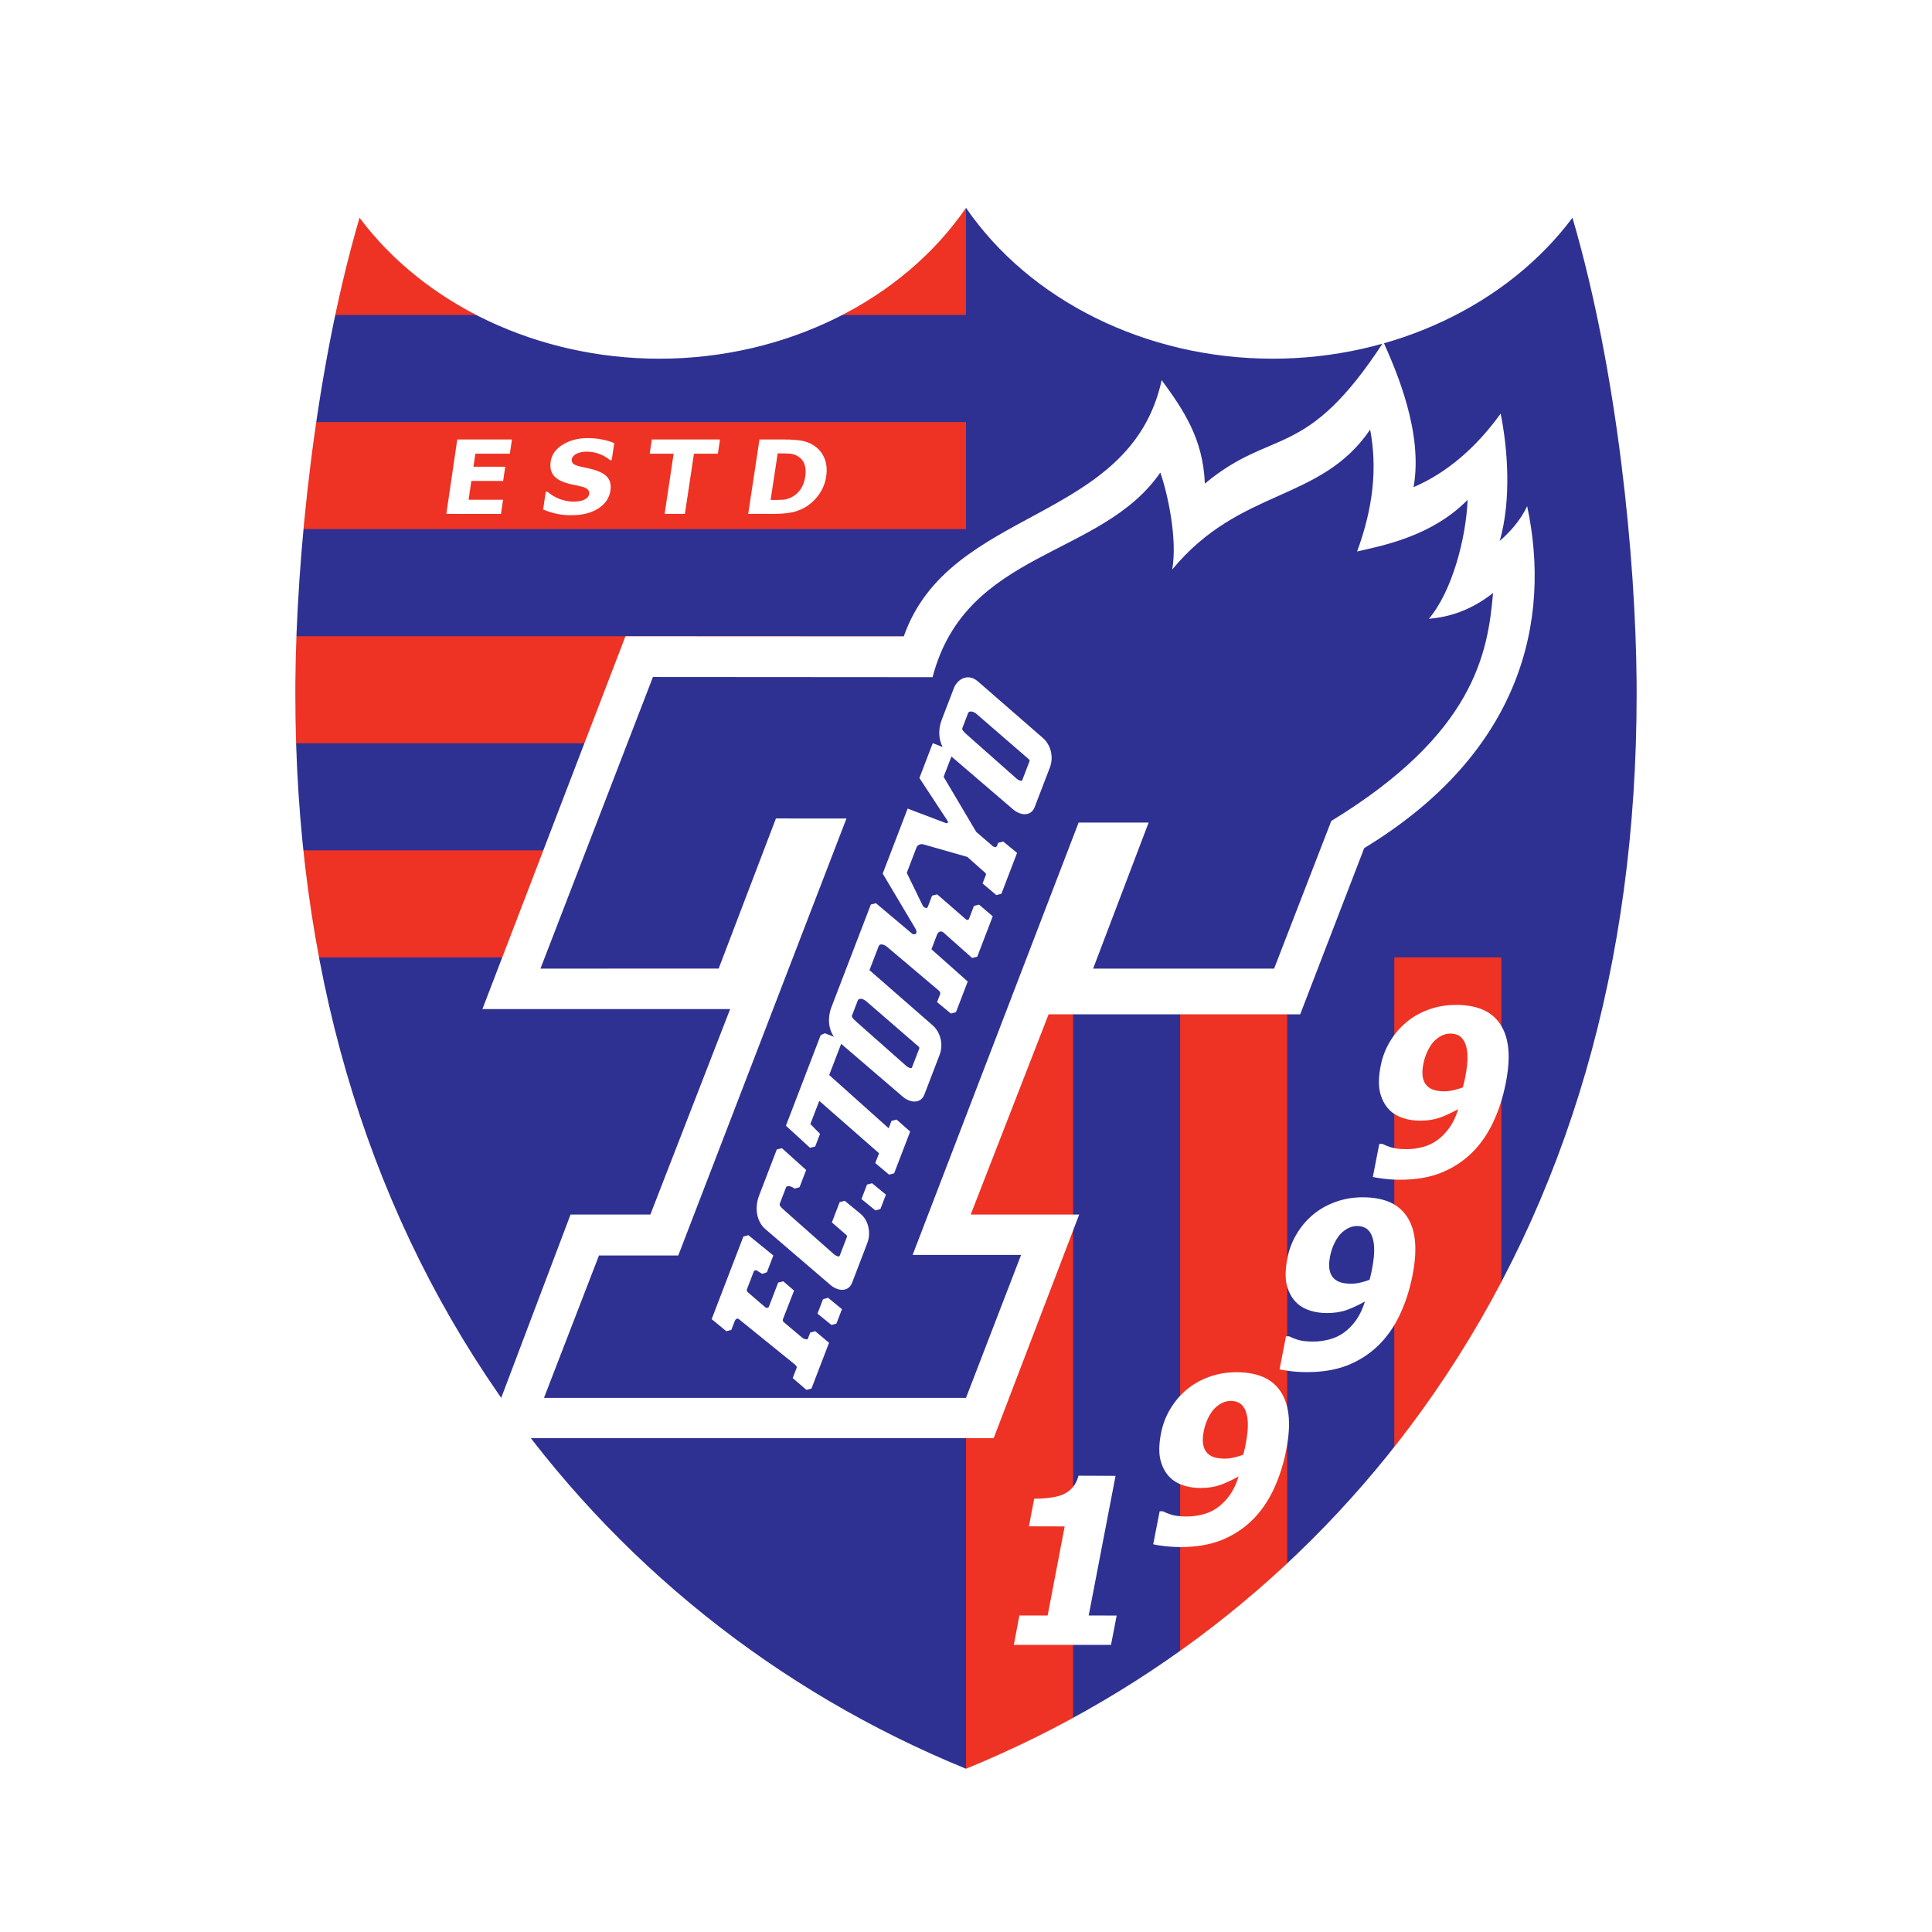 <?xml version="1.0" encoding="utf-8"?>
<!-- Generator: Adobe Illustrator 13.0.0, SVG Export Plug-In . SVG Version: 6.00 Build 14948)  -->
<!DOCTYPE svg PUBLIC "-//W3C//DTD SVG 1.0//EN" "http://www.w3.org/TR/2001/REC-SVG-20010904/DTD/svg10.dtd">
<svg version="1.0" id="Layer_1" xmlns="http://www.w3.org/2000/svg" xmlns:xlink="http://www.w3.org/1999/xlink" x="0px" y="0px"
	 width="192.756px" height="192.756px" viewBox="0 0 192.756 192.756" enable-background="new 0 0 192.756 192.756"
	 xml:space="preserve">
<g>
	<polygon fill-rule="evenodd" clip-rule="evenodd" fill="#FFFFFF" points="0,0 192.756,0 192.756,192.756 0,192.756 0,0 	"/>
	<path fill-rule="evenodd" clip-rule="evenodd" fill="#2E3192" d="M96.378,178.652c-36.438-14.57-69.39-51.029-68.921-110.657
		c0.102-12.958,2.181-34.542,7.785-51.003c5.252,9.876,16.976,16.78,30.54,16.78c13.614,0,25.373-6.954,30.597-16.888
		c5.224,9.933,16.982,16.886,30.597,16.886c13.564,0,25.288-6.903,30.54-16.779c5.603,16.461,7.683,38.044,7.785,51.003
		C165.768,127.621,132.814,164.082,96.378,178.652L96.378,178.652z"/>
	<path fill-rule="evenodd" clip-rule="evenodd" fill="#EE3224" d="M29.807,95.521c-0.646-3.46-1.166-7.02-1.55-10.683h68.121v10.683
		H29.807L29.807,95.521z M27.533,74.157c-0.064-2.027-0.092-4.079-0.076-6.162c0.011-1.411,0.046-2.923,0.105-4.521h68.816v10.683
		H27.533L27.533,74.157z M28.264,52.791c0.316-3.434,0.732-7.031,1.26-10.682h66.854v10.682H28.264L28.264,52.791z M31.391,31.427
		c1.039-5.008,2.312-9.915,3.85-14.435c3.423,6.438,9.598,11.611,17.238,14.435H31.391L31.391,31.427z M79.084,31.427
		c7.683-2.838,13.882-8.056,17.293-14.542v14.542H79.084L79.084,31.427z M149.791,132.074c-3.186,5.604-6.773,10.764-10.684,15.484
		V95.521h10.684V132.074L149.791,132.074z M128.425,158.699c-3.421,3.084-6.995,5.904-10.683,8.461V95.521h10.683V158.699
		L128.425,158.699z M107.061,173.68c-3.509,1.873-7.077,3.531-10.683,4.973V95.521h10.683V173.68L107.061,173.68z"/>
	<path fill-rule="evenodd" clip-rule="evenodd" fill="#FFFFFF" d="M155.734,16.045c-5.074,9.543-16.364,15.71-28.76,15.71
		c-12.452,0-23.762-6.205-28.812-15.809l-1.784-3.393l-1.784,3.393c-5.051,9.604-16.36,15.81-28.812,15.81
		c-12.396,0-23.685-6.167-28.76-15.711l-2.188-4.113l-1.501,4.41c-5.657,16.617-7.787,38.202-7.893,51.637
		c-0.222,28.272,6.837,52.964,20.98,73.388c12.204,17.623,29.22,31.164,49.209,39.158l0.749,0.299l0.749-0.299
		c19.989-7.994,37.005-21.535,49.209-39.158c14.143-20.424,21.201-45.116,20.979-73.389c-0.105-13.435-2.235-35.019-7.893-51.637
		l-1.502-4.409L155.734,16.045L155.734,16.045z M96.378,20.735c6.334,9.231,17.952,15.052,30.597,15.052
		c12.177,0,23.44-5.404,29.91-14.063c4.542,15.496,6.304,34.23,6.399,46.287c0.003,0.419,0.004,0.839,0.004,1.257
		c0,26.899-6.815,50.377-20.267,69.805c-11.598,16.748-27.718,29.658-46.644,37.395c-18.926-7.736-35.045-20.646-46.643-37.395
		c-13.451-19.426-20.267-42.905-20.267-69.805c0-0.418,0-0.837,0.004-1.257c0.095-12.056,1.857-30.791,6.4-46.287
		c6.47,8.659,17.732,14.063,29.91,14.063C78.426,35.788,90.044,29.967,96.378,20.735L96.378,20.735z"/>
	<path fill-rule="evenodd" clip-rule="evenodd" fill="#FFFFFF" d="M110.846,164.109c-3.704,0-5.995,0-9.698,0
		c0.186-0.977,0.371-1.953,0.557-2.932c1.181,0.002,1.631,0.002,2.818,0.004c0.282-1.479,0.565-2.957,0.848-4.438
		c0.283-1.482,0.567-2.965,0.851-4.451c-1.191-0.004-2.381-0.006-3.566-0.01c0.176-0.914,0.35-1.834,0.524-2.756
		c0.523,0.002,1.054-0.029,1.579-0.098c0.52-0.066,0.96-0.176,1.295-0.326c0.396-0.18,0.726-0.422,0.984-0.727
		c0.262-0.311,0.449-0.689,0.564-1.145c1.238,0.004,2.465,0.008,3.697,0.014c-0.448,2.33-0.896,4.66-1.343,6.984
		c-0.446,2.32-0.893,4.641-1.337,6.953c1.153,0,1.632,0,2.791,0.002C111.222,162.16,111.033,163.135,110.846,164.109
		L110.846,164.109z"/>
	<path fill-rule="evenodd" clip-rule="evenodd" fill="#FFFFFF" d="M124.279,144.09c0.178-0.908,0.248-1.66,0.212-2.25
		c-0.036-0.594-0.164-1.053-0.373-1.385c-0.15-0.24-0.333-0.418-0.554-0.523s-0.48-0.162-0.768-0.162
		c-0.248,0-0.499,0.053-0.756,0.154c-0.254,0.102-0.513,0.273-0.787,0.523c-0.237,0.215-0.463,0.535-0.683,0.961
		c-0.216,0.418-0.374,0.881-0.472,1.385c-0.106,0.543-0.125,0.988-0.056,1.338s0.204,0.633,0.405,0.84
		c0.2,0.205,0.448,0.35,0.737,0.432c0.294,0.084,0.626,0.125,0.999,0.125c0.315,0.002,0.651-0.041,1.002-0.129
		c0.35-0.086,0.631-0.17,0.851-0.264c0.017-0.08,0.052-0.199,0.093-0.352C124.173,144.629,124.22,144.396,124.279,144.09
		L124.279,144.09z M128.315,144.729c-0.282,1.426-0.706,2.73-1.269,3.916c-0.561,1.18-1.271,2.201-2.134,3.041
		c-0.885,0.863-1.915,1.521-3.067,1.979c-1.161,0.459-2.52,0.686-4.062,0.686c-0.528,0-1.071-0.031-1.626-0.098
		c-0.56-0.07-0.921-0.129-1.1-0.18c0.213-1.098,0.426-2.195,0.641-3.293c0.108,0,0.218,0,0.326,0
		c0.192,0.105,0.463,0.219,0.829,0.336c0.368,0.119,0.884,0.184,1.571,0.184c0.545,0,1.088-0.072,1.627-0.219
		c0.538-0.143,1.02-0.375,1.449-0.689c0.447-0.33,0.848-0.74,1.201-1.234c0.351-0.492,0.644-1.111,0.876-1.857
		c-0.672,0.377-1.281,0.658-1.841,0.857c-0.546,0.195-1.206,0.299-1.97,0.299c-0.58-0.002-1.116-0.078-1.614-0.232
		s-0.947-0.387-1.314-0.717c-0.493-0.441-0.832-1.031-1.033-1.746c-0.2-0.707-0.189-1.629,0.029-2.76
		c0.171-0.877,0.477-1.682,0.92-2.424s0.988-1.391,1.644-1.939c0.646-0.541,1.397-0.967,2.246-1.273
		c0.855-0.309,1.768-0.461,2.74-0.459c0.974,0.004,1.815,0.146,2.517,0.424s1.268,0.707,1.702,1.271
		c0.496,0.645,0.819,1.465,0.944,2.477C128.674,142.084,128.599,143.301,128.315,144.729L128.315,144.729z"/>
	<path fill-rule="evenodd" clip-rule="evenodd" fill="#FFFFFF" d="M136.883,126.637c0.179-0.908,0.249-1.658,0.213-2.248
		c-0.037-0.594-0.165-1.053-0.373-1.385c-0.15-0.242-0.333-0.418-0.554-0.523c-0.222-0.105-0.481-0.162-0.769-0.162
		c-0.247-0.002-0.498,0.053-0.756,0.154c-0.254,0.102-0.513,0.273-0.787,0.523c-0.236,0.215-0.463,0.533-0.683,0.959
		c-0.216,0.418-0.373,0.881-0.472,1.387c-0.106,0.541-0.124,0.986-0.056,1.338c0.07,0.35,0.204,0.631,0.405,0.84
		c0.202,0.205,0.45,0.35,0.737,0.432c0.294,0.084,0.626,0.125,1,0.125c0.315,0,0.65-0.041,1.002-0.129
		c0.349-0.086,0.632-0.172,0.851-0.264c0.016-0.082,0.051-0.201,0.093-0.354C136.776,127.178,136.823,126.945,136.883,126.637
		L136.883,126.637z M140.92,127.277c-0.282,1.424-0.707,2.73-1.269,3.916c-0.561,1.18-1.271,2.201-2.134,3.041
		c-0.885,0.861-1.917,1.521-3.068,1.979c-1.161,0.459-2.519,0.684-4.061,0.684c-0.527,0-1.072-0.029-1.626-0.096
		c-0.56-0.07-0.92-0.131-1.101-0.182c0.214-1.096,0.427-2.195,0.641-3.293c0.109,0,0.218,0,0.327,0
		c0.192,0.105,0.463,0.219,0.829,0.338c0.367,0.119,0.883,0.184,1.571,0.184c0.545,0,1.087-0.074,1.626-0.219
		s1.021-0.377,1.449-0.689c0.448-0.33,0.849-0.74,1.201-1.236c0.351-0.49,0.644-1.111,0.876-1.855
		c-0.671,0.377-1.281,0.658-1.84,0.857c-0.546,0.195-1.207,0.299-1.971,0.299c-0.579-0.002-1.116-0.078-1.613-0.232
		c-0.499-0.154-0.947-0.387-1.314-0.717c-0.493-0.443-0.832-1.031-1.034-1.746c-0.2-0.709-0.189-1.631,0.03-2.76
		c0.17-0.877,0.476-1.682,0.919-2.424s0.988-1.391,1.644-1.939c0.646-0.541,1.397-0.967,2.248-1.273
		c0.854-0.309,1.766-0.463,2.739-0.459c0.973,0.004,1.815,0.146,2.516,0.424s1.269,0.707,1.703,1.271
		c0.496,0.645,0.819,1.465,0.944,2.477C141.278,124.633,141.202,125.848,140.92,127.277L140.92,127.277z"/>
	<path fill-rule="evenodd" clip-rule="evenodd" fill="#FFFFFF" d="M146.19,107.441c0.179-0.908,0.248-1.658,0.213-2.25
		c-0.036-0.594-0.165-1.053-0.373-1.385c-0.15-0.24-0.333-0.418-0.554-0.523c-0.222-0.105-0.48-0.162-0.769-0.162
		c-0.248-0.002-0.498,0.051-0.756,0.154c-0.254,0.102-0.513,0.273-0.787,0.523c-0.237,0.215-0.463,0.535-0.683,0.961
		c-0.215,0.418-0.373,0.881-0.473,1.385c-0.105,0.543-0.124,0.988-0.055,1.338c0.07,0.35,0.204,0.633,0.406,0.84
		c0.2,0.205,0.449,0.35,0.736,0.432c0.295,0.084,0.625,0.125,0.998,0.127c0.317,0,0.652-0.043,1.004-0.131
		c0.349-0.086,0.631-0.172,0.85-0.262c0.017-0.084,0.052-0.203,0.094-0.355C146.084,107.98,146.13,107.748,146.19,107.441
		L146.19,107.441z M150.227,108.08c-0.281,1.426-0.705,2.73-1.269,3.916c-0.56,1.18-1.271,2.201-2.133,3.041
		c-0.885,0.863-1.916,1.521-3.068,1.979c-1.161,0.461-2.519,0.686-4.061,0.686c-0.527,0-1.072-0.031-1.627-0.1
		c-0.559-0.066-0.92-0.129-1.1-0.178c0.214-1.098,0.428-2.195,0.641-3.295c0.109,0,0.219,0,0.327,0
		c0.192,0.105,0.462,0.221,0.83,0.34c0.366,0.117,0.882,0.182,1.57,0.182c0.545,0,1.087-0.072,1.626-0.217s1.02-0.377,1.449-0.693
		c0.448-0.326,0.849-0.738,1.201-1.232c0.351-0.492,0.644-1.111,0.877-1.855c-0.672,0.375-1.282,0.656-1.841,0.855
		c-0.546,0.195-1.207,0.299-1.97,0.299c-0.58,0-1.117-0.078-1.615-0.232s-0.946-0.387-1.313-0.717
		c-0.493-0.443-0.832-1.031-1.034-1.744c-0.2-0.709-0.189-1.633,0.03-2.762c0.17-0.877,0.477-1.682,0.919-2.424
		c0.443-0.742,0.988-1.391,1.644-1.939c0.646-0.541,1.398-0.967,2.248-1.273c0.854-0.309,1.766-0.461,2.739-0.459
		c0.973,0.004,1.815,0.148,2.516,0.426c0.7,0.275,1.269,0.705,1.703,1.271c0.495,0.645,0.819,1.463,0.944,2.475
		C150.586,105.438,150.51,106.65,150.227,108.08L150.227,108.08z"/>
	<path fill-rule="evenodd" clip-rule="evenodd" fill="#FFFFFF" d="M44.531,51.27c0.181-1.235,0.363-2.472,0.544-3.709
		c0.181-1.237,0.363-2.475,0.544-3.714c1.819,0,3.639,0,5.458,0c-0.069,0.472-0.139,0.946-0.208,1.417c-1.15,0-2.297,0-3.443,0
		c-0.064,0.435-0.127,0.869-0.191,1.303c1.058,0,2.115,0,3.172,0c-0.069,0.473-0.139,0.945-0.208,1.417c-1.058,0-2.114,0-3.172,0
		c-0.092,0.625-0.184,1.249-0.275,1.874c1.146,0,2.291,0,3.439,0c-0.069,0.473-0.138,0.943-0.208,1.414
		C48.167,51.27,46.349,51.27,44.531,51.27L44.531,51.27z M57.035,51.403c-0.619,0-1.152-0.054-1.605-0.164
		c-0.453-0.109-0.867-0.246-1.243-0.408c0.086-0.586,0.174-1.175,0.261-1.763c0.062,0,0.123,0,0.185,0
		c0.357,0.314,0.767,0.559,1.229,0.728c0.462,0.169,0.923,0.254,1.385,0.254c0.115,0,0.267-0.012,0.462-0.035
		c0.191-0.022,0.35-0.063,0.473-0.111c0.15-0.058,0.281-0.135,0.393-0.236c0.114-0.103,0.181-0.235,0.206-0.401
		c0.027-0.187-0.031-0.336-0.171-0.453c-0.14-0.117-0.319-0.203-0.531-0.255c-0.263-0.067-0.55-0.129-0.853-0.189
		c-0.306-0.059-0.587-0.133-0.844-0.22c-0.593-0.202-1.003-0.475-1.225-0.817c-0.22-0.341-0.293-0.771-0.217-1.288
		c0.103-0.694,0.509-1.258,1.211-1.689c0.703-0.431,1.535-0.646,2.493-0.646c0.481,0,0.956,0.045,1.415,0.136
		c0.464,0.09,0.874,0.211,1.224,0.365c-0.084,0.565-0.168,1.13-0.253,1.695c-0.062,0-0.119,0-0.178,0
		c-0.264-0.236-0.604-0.434-1.01-0.597c-0.407-0.163-0.84-0.245-1.294-0.245c-0.177,0-0.336,0.011-0.482,0.033
		s-0.299,0.07-0.466,0.136c-0.134,0.053-0.254,0.132-0.362,0.236c-0.108,0.105-0.171,0.221-0.191,0.351
		c-0.027,0.188,0.024,0.341,0.153,0.452c0.13,0.112,0.399,0.213,0.805,0.302c0.26,0.057,0.514,0.111,0.76,0.164
		c0.242,0.053,0.5,0.127,0.771,0.22c0.533,0.185,0.911,0.437,1.137,0.75s0.303,0.729,0.227,1.245
		c-0.11,0.735-0.514,1.331-1.211,1.778C58.993,51.181,58.106,51.403,57.035,51.403L57.035,51.403z M66.309,51.27
		c0.15-0.999,0.301-2,0.45-3c0.15-1.001,0.301-2.003,0.451-3.006c-0.796,0-1.592,0-2.389,0c0.07-0.471,0.142-0.945,0.212-1.417
		c2.266,0,4.532,0,6.802,0c-0.071,0.472-0.143,0.946-0.214,1.417c-0.796,0-1.592,0-2.385,0c-0.151,1.003-0.302,2.005-0.452,3.006
		c-0.15,1-0.301,2.001-0.452,3C67.657,51.27,66.981,51.27,66.309,51.27L66.309,51.27z M82.424,47.567
		c-0.105,0.693-0.37,1.31-0.783,1.858c-0.411,0.546-0.891,0.963-1.437,1.257c-0.458,0.246-0.938,0.409-1.44,0.481
		c-0.503,0.072-1.036,0.107-1.592,0.107c-0.841,0-1.683,0-2.524,0c0.187-1.235,0.375-2.472,0.562-3.709
		c0.187-1.237,0.375-2.475,0.562-3.714c0.835,0,1.669,0,2.509,0c0.565,0,1.095,0.035,1.577,0.101
		c0.486,0.066,0.926,0.229,1.319,0.483c0.485,0.314,0.843,0.735,1.069,1.265C82.471,46.226,82.533,46.852,82.424,47.567
		L82.424,47.567z M80.338,47.554c0.074-0.49,0.049-0.908-0.083-1.254c-0.131-0.348-0.367-0.622-0.718-0.816
		c-0.255-0.142-0.533-0.217-0.831-0.23c-0.302-0.013-0.658-0.02-1.077-0.02c-0.016,0-0.027,0-0.039,0
		c-0.118,0.774-0.235,1.55-0.353,2.325c-0.117,0.774-0.235,1.548-0.352,2.322c0.012,0,0.022,0,0.038,0
		c0.454,0,0.839-0.008,1.153-0.022c0.313-0.014,0.627-0.104,0.932-0.267c0.363-0.192,0.656-0.461,0.878-0.797
		C80.114,48.454,80.264,48.042,80.338,47.554L80.338,47.554z"/>
	<path fill-rule="evenodd" clip-rule="evenodd" fill="#FFFFFF" d="M48.486,143.482l8.439-22.309h7.963l7.96-20.498H48.131
		l14.27-37.195l27.768,0.014c4.572-13.021,22.594-11.201,25.732-25.569c2.18,2.983,4.137,5.847,4.307,10.327
		c6.787-5.663,10.046-2.165,17.822-14.12c1.274,2.866,3.98,9.036,3.001,14.468c3.29-1.392,6.273-3.969,8.688-7.335
		c0.694,3.426,1.101,8.516-0.086,12.699c0.973-0.841,2.065-2.037,2.733-3.461c2.415,11.323-0.479,24.523-16.259,34.114l-6.385,16.58
		h-25.101l-7.772,19.979l10.824-0.002l-8.531,22.311L48.486,143.482L48.486,143.482z"/>
	<path fill-rule="evenodd" clip-rule="evenodd" fill="#2E3192" d="M54.273,139.469l5.487-14.209h7.911l16.781-43.6l-7.037-0.001
		L71.7,96.637l-17.778,0.001l11.222-29.094l27.898,0.019c3.336-12.751,16.834-11.862,22.721-20.416
		c0.726,2.038,1.729,6.625,1.19,9.674c6.773-8.203,14.779-6.677,19.749-13.96c0.72,3.859,0.309,7.76-1.304,12.162
		c2.693-0.618,7.461-1.538,11.026-5.151c-0.154,3.818-1.546,9.136-3.865,11.861c2.056-0.158,4.233-0.861,6.403-2.569
		c-0.514,5.999-1.862,14.035-16.14,22.743l-5.704,14.731l-18.057,0l5.537-14.568h-6.985l-16.562,43.136h10.823l-5.498,14.264H54.273
		L54.273,139.469z"/>
	<polygon fill-rule="evenodd" clip-rule="evenodd" fill="#FFFFFF" points="82.115,129.615 81.56,131.061 82.948,132.189 
		83.45,132.055 84.002,130.617 82.618,129.482 82.115,129.615 	"/>
	<path fill-rule="evenodd" clip-rule="evenodd" fill="#FFFFFF" d="M80.836,132.947l-0.244,0.635
		c-0.007,0.016-0.012,0.029-0.051,0.039c-0.117,0.031-0.353-0.029-0.528-0.178l-1.842-1.555c-0.057-0.049-0.092-0.184-0.067-0.25
		l1.12-2.875l-1.079-0.928l-0.509,0.129l-0.927,2.416c-0.021,0.053-0.05,0.08-0.104,0.094c-0.1,0.025-0.213-0.014-0.239-0.035
		l-1.741-1.496c-0.091-0.078-0.137-0.227-0.117-0.275l0.685-1.787c0.036-0.092,0.107-0.129,0.146-0.141
		c0.058-0.02,0.11-0.014,0.133,0l0.572,0.354l0.468-0.158l0.644-1.676l-2.486-2.025l-0.503,0.135l-3.164,8.24l1.459,1.205
		l0.504-0.133l0.333-0.867c0.049-0.129,0.137-0.225,0.229-0.25c0.025-0.006,0.1-0.025,0.211,0.064l5.585,4.523
		c0.12,0.098,0.183,0.246,0.17,0.285l-0.405,1.055l1.362,1.174l0.509-0.129l1.753-4.566l-1.373-1.154L80.836,132.947L80.836,132.947
		z"/>
	<path fill-rule="evenodd" clip-rule="evenodd" fill="#FFFFFF" d="M104.063,73.64l-6.49-5.649l0,0
		c-0.52-0.451-0.995-0.455-1.303-0.378c-0.572,0.143-0.947,0.643-1.095,1.027l-1.218,3.174c-0.368,0.958-0.317,1.96,0.097,2.713
		l-0.992-0.379l-0.115,0.299l-1.218,3.174l2.799,4.259c0.032,0.049,0.081,0.141,0.034,0.199c-0.035,0.043-0.114,0.07-0.196,0.039
		l-3.808-1.446l-2.49,6.485l3.266,5.495c0.133,0.225,0.144,0.409,0.028,0.507c-0.085,0.071-0.239,0.095-0.356-0.004l-3.617-3.043
		l-0.506,0.131l-3.93,10.238l0,0c-0.41,1.068-0.298,2.191,0.257,2.961l-0.915-0.352l-0.415,0.186l-3.468,9.035l2.4,2.201
		l0.517-0.121l0.486-1.266c0,0-0.755-0.77-0.964-0.982c0.109-0.283,0.666-1.734,0.888-2.311c0.604,0.527,5.663,4.963,5.964,5.227
		c-0.099,0.258-0.375,0.979-0.375,0.979l1.373,1.156l0.506-0.131l1.6-4.166l-1.349-1.195l-0.513,0.125c0,0-0.151,0.395-0.283,0.738
		c-0.604-0.541-5.637-5.045-5.933-5.311c0.109-0.285,0.873-2.273,1.195-3.111l6.168,5.291c0.33,0.281,0.9,0.564,1.421,0.434
		c0.23-0.059,0.542-0.223,0.715-0.674l1.52-3.959c0.116-0.303,0.171-0.623,0.171-0.945c0-0.752-0.306-1.502-0.856-1.984
		c0,0-5.996-5.234-6.316-5.514c0.136-0.354,0.912-2.374,0.912-2.374c0.039-0.101,0.102-0.162,0.193-0.185
		c0.14-0.036,0.388,0.01,0.667,0.246l5.104,4.314c0.247,0.207,0.19,0.355,0.167,0.418L93.49,99.98l1.382,1.139l0.504-0.133
		l1.174-3.061c0,0-3.318-2.946-3.62-3.215c0.121-0.316,0.545-1.428,0.545-1.428c0.071-0.186,0.188-0.311,0.321-0.343
		c0.146-0.036,0.279,0.048,0.365,0.124l2.825,2.512l0.513-0.125l1.547-4.03l-1.366-1.165l-0.508,0.129l-0.503,1.31
		c-0.012,0.03-0.031,0.062-0.092,0.077c-0.075,0.018-0.156-0.005-0.183-0.029l-2.891-2.51l-0.51,0.128l-0.415,1.092
		c-0.051,0.134-0.121,0.137-0.154,0.139c-0.116,0.005-0.289-0.087-0.365-0.244c0,0-1.478-3.031-1.591-3.264
		c0.09-0.236,0.979-2.552,0.979-2.552c0.084-0.219,0.412-0.365,0.663-0.293c0,0,4.259,1.214,4.395,1.253
		c0.103,0.091,1.768,1.568,1.768,1.568c0.07,0.062,0.107,0.146,0.108,0.176c-0.007,0.017-0.349,0.909-0.349,0.909l1.37,1.158
		l0.507-0.13l1.564-4.078l-1.383-1.137l-0.503,0.133l-0.117,0.304c-0.023,0.061-0.061,0.095-0.117,0.11
		c-0.096,0.024-0.223-0.015-0.32-0.099c0,0-1.559-1.34-1.636-1.406c-0.051-0.087-3.103-5.243-3.252-5.496
		c0.077-0.202,0.572-1.491,0.779-2.028l6.168,5.291c0.33,0.283,0.899,0.566,1.42,0.435c0.231-0.058,0.543-0.223,0.716-0.675
		l1.52-3.959C105.139,75.556,104.85,74.324,104.063,73.64L104.063,73.64z M85.765,99.664c0.19-0.049,0.44,0.041,0.667,0.236
		l5.186,4.492c0.135,0.117,0.113,0.174,0.092,0.229l-0.712,1.857c-0.03,0.076-0.057,0.082-0.07,0.086
		c-0.111,0.027-0.354-0.078-0.52-0.225l-4.954-4.387c-0.414-0.367-0.5-0.498-0.436-0.666l0.566-1.477l0,0
		C85.62,99.717,85.702,99.68,85.765,99.664L85.765,99.664z M102.713,75.955L102,77.812c-0.029,0.077-0.057,0.084-0.069,0.087
		c-0.111,0.027-0.354-0.078-0.52-0.225l-4.954-4.387c-0.415-0.368-0.5-0.499-0.436-0.666l0.566-1.476
		c0.036-0.093,0.118-0.132,0.18-0.147c0.191-0.048,0.44,0.041,0.667,0.236l5.186,4.492C102.756,75.844,102.733,75.9,102.713,75.955
		L102.713,75.955z"/>
	<path fill-rule="evenodd" clip-rule="evenodd" fill="#FFFFFF" d="M85.841,121.09l-1.562-1.287l-0.504,0.131l-0.78,2.027l1.41,1.221
		c0.135,0.117,0.113,0.174,0.092,0.229l-0.713,1.857c-0.029,0.076-0.057,0.082-0.07,0.086c-0.111,0.027-0.354-0.078-0.519-0.225
		l-4.954-4.387c-0.415-0.367-0.5-0.498-0.436-0.666l0.613-1.598c0.026-0.066,0.072-0.107,0.146-0.127
		c0.143-0.041,0.403,0.002,0.709,0.238l0.496-0.139l0.661-1.721l-2.415-2.172l-0.514,0.123l-1.761,4.588
		c-0.489,1.273-0.239,2.627,0.623,3.365l6.514,5.588c0.33,0.283,0.899,0.566,1.42,0.434c0.23-0.059,0.542-0.223,0.716-0.674
		l1.519-3.959C86.875,123.131,86.748,121.838,85.841,121.09L85.841,121.09z"/>
	<polygon fill-rule="evenodd" clip-rule="evenodd" fill="#FFFFFF" points="86.502,118.186 85.948,119.631 87.335,120.76 
		87.837,120.625 88.39,119.188 87.005,118.053 86.502,118.186 	"/>
</g>
</svg>
